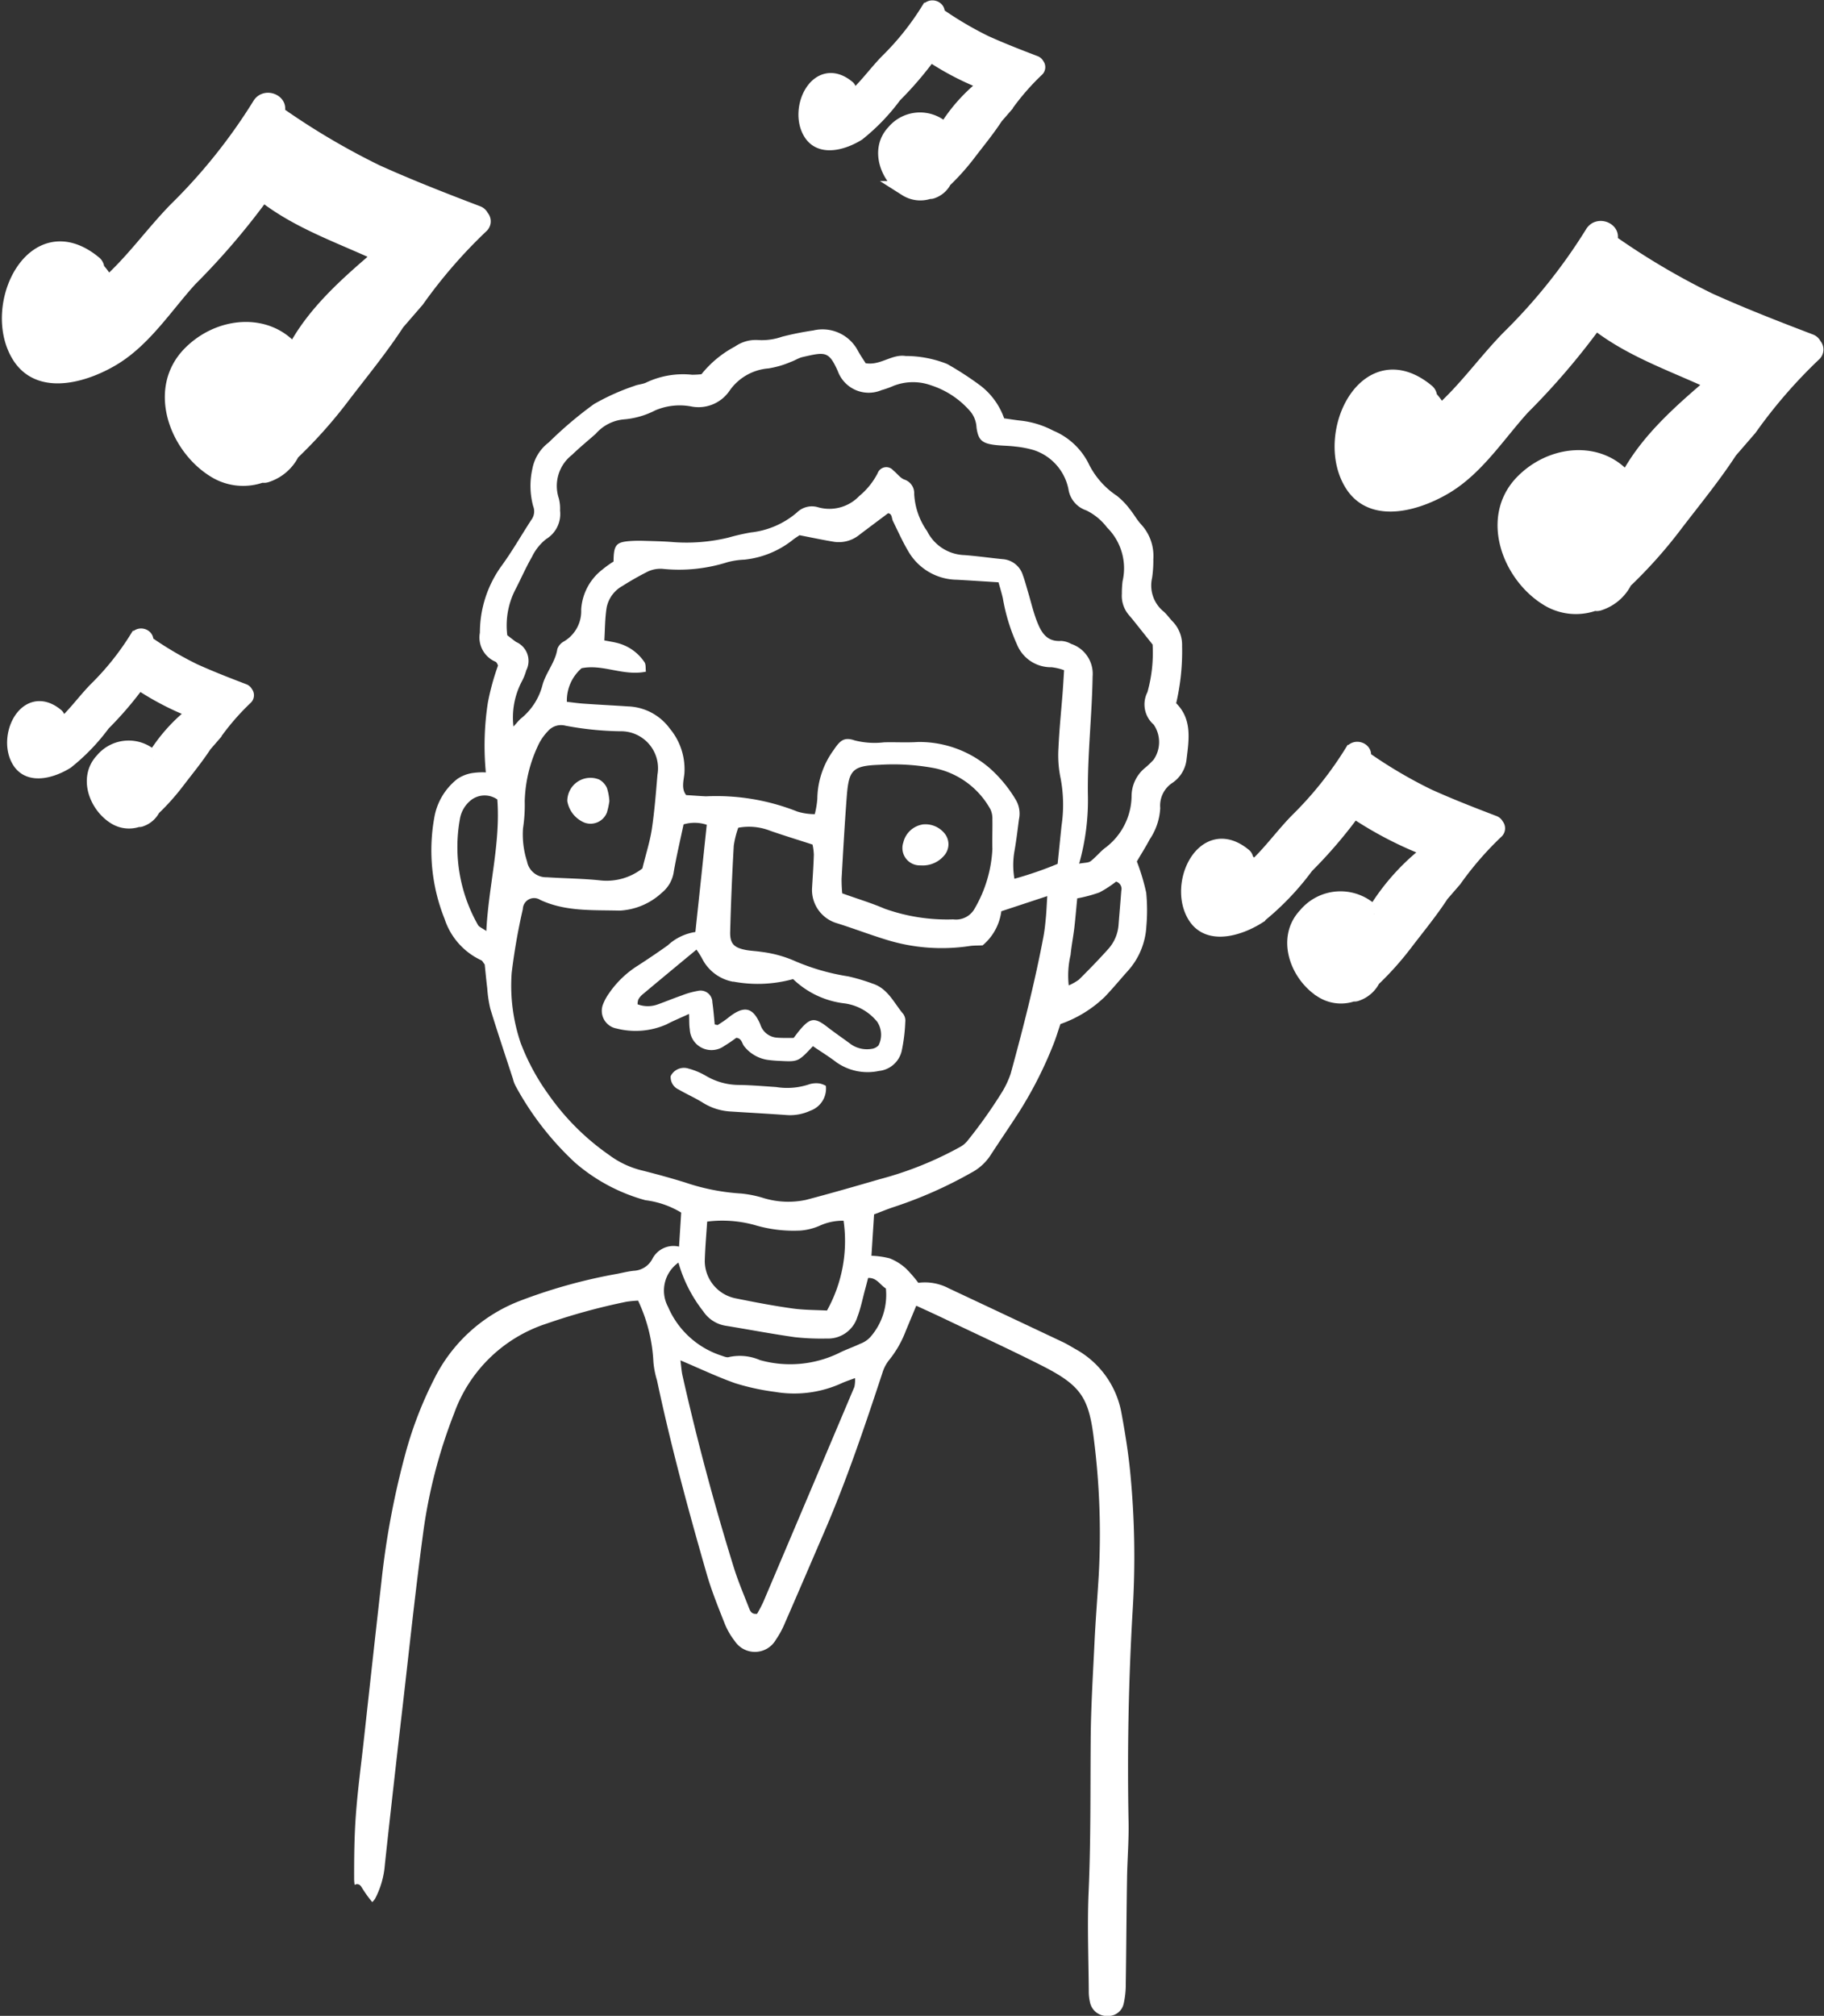 <?xml version="1.0" encoding="UTF-8"?>
<svg xmlns="http://www.w3.org/2000/svg" width="119.071" height="131.588" viewBox="0 0 119.071 131.588">
  <rect x="0" y="0" width="119.071" height="131.588" fill="#333333" stroke="none"/>
  <g id="Gruppe_172" data-name="Gruppe 172" transform="translate(-11641.333 -1995.731)">
    <path id="Pfad_82" data-name="Pfad 82" d="M338.047,101.916a8.057,8.057,0,0,0,.734,1.038,1.134,1.134,0,0,0,.188-.225,5.723,5.723,0,0,0,.636-2.223q.191-1.772.389-3.544c.249-2.222.5-4.452.759-6.674.44-3.81.841-7.629,1.352-11.429a33.615,33.615,0,0,1,2.024-7.812,9.533,9.533,0,0,1,6.017-5.848,40.692,40.692,0,0,1,5.215-1.431,7.121,7.121,0,0,1,.774-.076,10.555,10.555,0,0,1,1,3.995,5.741,5.741,0,0,0,.235,1.207c.9,4.248,2.035,8.437,3.236,12.608.313,1.1.745,2.16,1.163,3.222a4.66,4.66,0,0,0,.676,1.188,1.575,1.575,0,0,0,2.678-.073,5.9,5.9,0,0,0,.59-1.084c.879-2.009,1.743-4.03,2.612-6.045,1.45-3.364,2.616-6.832,3.76-10.3a2.5,2.5,0,0,1,.438-.84,6.891,6.891,0,0,0,1.087-1.9c.227-.544.454-1.089.685-1.645.671.308,1.295.591,1.914.888,2.082.995,4.182,1.959,6.241,3,2.585,1.308,3.11,2.074,3.443,4.852a49.105,49.105,0,0,1,.312,8.89c-.088,1.458-.208,2.916-.276,4.376-.1,2.1-.233,4.2-.248,6.3-.026,3.287.011,6.574-.131,9.864-.1,2.186-.009,4.382.006,6.571a3.141,3.141,0,0,0,.1.811,1.119,1.119,0,0,0,1.152.81,1.017,1.017,0,0,0,1.021-.778,5.761,5.761,0,0,0,.143-1.35c.036-2.283.044-4.566.082-6.846.018-1.235.125-2.467.1-3.7q-.135-6.85.261-13.7a57,57,0,0,0-.158-9.168c-.128-1.27-.33-2.535-.563-3.793a5.974,5.974,0,0,0-3.041-4.216c-.276-.161-.556-.332-.85-.467q-3.693-1.746-7.393-3.483a3.33,3.33,0,0,0-1.98-.356,8.5,8.5,0,0,0-.822-.948,3.507,3.507,0,0,0-1.05-.65,5.5,5.5,0,0,0-1.189-.168l.172-2.7c.436-.164.855-.342,1.29-.483a28.005,28.005,0,0,0,5.062-2.242,3.359,3.359,0,0,0,1.217-1.089c.623-.957,1.27-1.9,1.891-2.863a26.251,26.251,0,0,0,2.238-4.4c.186-.459.323-.936.467-1.348a7.926,7.926,0,0,0,2.884-1.767c.509-.528.98-1.1,1.467-1.647a4.727,4.727,0,0,0,1.259-2.976,11.747,11.747,0,0,0-.01-2.186,13.875,13.875,0,0,0-.611-2.038c.282-.485.582-.95.835-1.435a4.015,4.015,0,0,0,.691-2.054,1.773,1.773,0,0,1,.8-1.645,2.122,2.122,0,0,0,.913-1.484c.159-1.318.388-2.653-.672-3.711a14.912,14.912,0,0,0,.386-3.733,2.2,2.2,0,0,0-.636-1.622c-.188-.2-.35-.431-.553-.617a2.193,2.193,0,0,1-.771-2.2,7.616,7.616,0,0,0,.082-1.231,3.026,3.026,0,0,0-.791-2.264c-.28-.3-.477-.673-.737-.992a4.774,4.774,0,0,0-.854-.883A5.323,5.323,0,0,1,385.519,9a4.521,4.521,0,0,0-2.289-2.1,5.943,5.943,0,0,0-2.108-.65c-.36-.037-.724-.1-1.09-.149a4.629,4.629,0,0,0-1.53-2.124,20.414,20.414,0,0,0-2.194-1.427,7.324,7.324,0,0,0-2.706-.52c-.913-.138-1.637.634-2.611.472-.159-.255-.342-.515-.493-.79A2.608,2.608,0,0,0,367.577.362a19.817,19.817,0,0,0-2.042.409,4,4,0,0,1-1.5.221,2.375,2.375,0,0,0-1.576.422,6.969,6.969,0,0,0-2.187,1.806,6.074,6.074,0,0,1-.611.034,5.6,5.6,0,0,0-2.977.5c-.239.123-.544.125-.8.233a14.644,14.644,0,0,0-2.632,1.185,25.593,25.593,0,0,0-2.948,2.5,2.806,2.806,0,0,0-1.068,1.715,5.08,5.08,0,0,0,.049,2.442.926.926,0,0,1-.12.9c-.653,1-1.239,2.038-1.942,3a7.431,7.431,0,0,0-1.414,4.358,1.719,1.719,0,0,0,1.017,1.9c.1.045.149.216.166.249a16.006,16.006,0,0,0-.665,2.431,18.446,18.446,0,0,0-.131,4.545,4.409,4.409,0,0,0-.852.038,2.411,2.411,0,0,0-1.009.39,4.076,4.076,0,0,0-1.507,2.545,12.025,12.025,0,0,0,.676,6.591,4.52,4.52,0,0,0,2.394,2.7c.075.03.114.137.224.272.051.475.1,1.019.167,1.562a7.953,7.953,0,0,0,.206,1.352c.469,1.524.976,3.039,1.472,4.557a1.957,1.957,0,0,0,.2.514,19.473,19.473,0,0,0,3.863,4.961,11.754,11.754,0,0,0,4.583,2.444,5.88,5.88,0,0,1,2.337.808l-.141,2.222a1.549,1.549,0,0,0-1.734.786,1.442,1.442,0,0,1-1.21.789c-.367.037-.729.127-1.092.2a34.748,34.748,0,0,0-6.405,1.785,10.415,10.415,0,0,0-5.561,5.113,25.256,25.256,0,0,0-1.793,4.594,53.552,53.552,0,0,0-1.634,8.61c-.4,3.494-.78,6.991-1.166,10.488-.177,1.589-.389,3.176-.505,4.77-.1,1.364-.112,2.735-.11,4.1a2.525,2.525,0,0,0,.034.431.29.29,0,0,1,.41.091m8.185-62.36c-.288-.2-.467-.264-.542-.389a10.289,10.289,0,0,1-1.189-6.883,1.994,1.994,0,0,1,.743-1.28,1.445,1.445,0,0,1,1.707-.034c.214,2.866-.569,5.608-.719,8.586m24.03,29.753q-2.962,7.012-5.937,14.017a8.852,8.852,0,0,1-.417.8c-.373.049-.456-.2-.534-.394-.351-.9-.727-1.782-1.008-2.7q-1.906-6.152-3.323-12.437c-.069-.3-.084-.611-.139-1.012,1.307.551,2.432,1.091,3.6,1.5a15.254,15.254,0,0,0,2.573.557,7.456,7.456,0,0,0,4.339-.56c.249-.114.512-.2.885-.339a2.119,2.119,0,0,1-.041.57m13.451-39.781a9.264,9.264,0,0,1,.074,3.131c-.085.812-.167,1.623-.258,2.512a24.089,24.089,0,0,1-2.82.973,5.215,5.215,0,0,1,.007-1.833c.119-.677.2-1.359.287-2.037a1.78,1.78,0,0,0-.227-1.322,8.713,8.713,0,0,0-1.649-2,7.03,7.03,0,0,0-4.711-1.736c-.739.05-1.486,0-2.227.022a5.254,5.254,0,0,1-1.91-.126c-.668-.23-.942-.017-1.361.614a5.5,5.5,0,0,0-1.076,3.2,5.876,5.876,0,0,1-.166,1,3.972,3.972,0,0,1-1.126-.164,14.326,14.326,0,0,0-5.977-1c-.414-.018-.827-.053-1.293-.08-.333-.428-.159-.947-.115-1.417a4.136,4.136,0,0,0-.954-2.927,3.525,3.525,0,0,0-2.719-1.445c-.969-.065-1.941-.112-2.912-.181-.365-.024-.727-.079-1.087-.119a2.791,2.791,0,0,1,.96-2.192c1.39-.287,2.719.529,4.2.225-.031-.225.009-.471-.095-.619a3.02,3.02,0,0,0-1.766-1.252c-.265-.07-.54-.108-.854-.171.046-.728.038-1.452.153-2.154a2.07,2.07,0,0,1,1.031-1.4,18.931,18.931,0,0,1,1.686-.955,1.959,1.959,0,0,1,.926-.162,10.46,10.46,0,0,0,4.252-.437,5.11,5.11,0,0,1,1.1-.163,6.084,6.084,0,0,0,3.161-1.295c.144-.115.3-.206.43-.3.759.146,1.475.3,2.2.42a2.115,2.115,0,0,0,1.695-.435c.619-.469,1.243-.934,1.889-1.419.274.037.224.316.316.507.322.656.621,1.326.991,1.954a3.715,3.715,0,0,0,3.192,1.88c.877.049,1.754.108,2.709.167.1.347.2.686.282,1.03a12.36,12.36,0,0,0,.915,3.005,2.39,2.39,0,0,0,2.267,1.509,3.53,3.53,0,0,1,.817.193c-.034.555-.062,1.045-.1,1.538-.092,1.182-.217,2.365-.267,3.55a7.368,7.368,0,0,0,.128,1.91m-4.44,4.663a8.532,8.532,0,0,1-1.154,3.891,1.39,1.39,0,0,1-1.4.714,12.129,12.129,0,0,1-4.487-.7c-.882-.381-1.809-.655-2.762-1a9.539,9.539,0,0,1-.042-.958c.1-1.775.2-3.547.334-5.318s.354-2.051,2.149-2.115a14.516,14.516,0,0,1,3.588.222,5.4,5.4,0,0,1,3.653,2.7,1.449,1.449,0,0,1,.12.655c.013.636-.02,1.273,0,1.909M357.4,29.362c-.1,1.181-.19,2.364-.365,3.537-.128.846-.4,1.673-.617,2.58a3.791,3.791,0,0,1-2.794.777c-1.144-.119-2.3-.123-3.449-.2a1.266,1.266,0,0,1-1.289-1.035,5.725,5.725,0,0,1-.263-2.154,10.023,10.023,0,0,0,.112-1.773,9.022,9.022,0,0,1,.839-3.567,3.376,3.376,0,0,1,.678-1.01,1.13,1.13,0,0,1,1.141-.355,20.765,20.765,0,0,0,3.578.365,2.415,2.415,0,0,1,2.43,2.832m30.278,7.581c-.054.731-.12,1.457-.176,2.186a2.644,2.644,0,0,1-.679,1.618c-.614.685-1.256,1.344-1.907,1.992a3.386,3.386,0,0,1-.669.38,5.876,5.876,0,0,1,.12-1.988c.058-.591.174-1.178.245-1.767.072-.631.125-1.267.189-1.927a9.214,9.214,0,0,0,1.452-.388,7.338,7.338,0,0,0,1.087-.707.5.5,0,0,1,.339.6M348.152,17.225c.356-.692.666-1.408,1.055-2.081a3.287,3.287,0,0,1,.925-1.162,1.913,1.913,0,0,0,.909-1.861,2.71,2.71,0,0,0-.08-.8,2.563,2.563,0,0,1,.86-2.835c.492-.479,1.031-.918,1.551-1.377a2.766,2.766,0,0,1,1.91-.947,5.441,5.441,0,0,0,1.977-.584,4.063,4.063,0,0,1,2.311-.26,2.451,2.451,0,0,0,2.536-1.02,3.415,3.415,0,0,1,2.543-1.457,6.1,6.1,0,0,0,1.458-.426c.262-.089.5-.255.765-.316,1.484-.338,1.709-.4,2.3.915a2.147,2.147,0,0,0,2.854,1.245,6.022,6.022,0,0,0,.782-.279,3.486,3.486,0,0,1,2.447-.037,5.689,5.689,0,0,1,2.61,1.754,1.793,1.793,0,0,1,.363,1c.111.805.351,1.023,1.133,1.131.461.063.928.053,1.386.111a6.758,6.758,0,0,1,1.221.235,3.38,3.38,0,0,1,2.263,2.558,1.726,1.726,0,0,0,1.163,1.376,3.8,3.8,0,0,1,1.358,1.121,3.743,3.743,0,0,1,1.01,3.506,6.669,6.669,0,0,0-.046.821,1.926,1.926,0,0,0,.468,1.394c.088.107.181.21.265.316q.639.8,1.274,1.6a9.544,9.544,0,0,1-.338,3.11,1.747,1.747,0,0,0,.41,2.116,2.026,2.026,0,0,1,0,2.282,5.576,5.576,0,0,1-.6.571,2.387,2.387,0,0,0-.844,1.812,4.279,4.279,0,0,1-1.766,3.413c-.322.259-.583.591-.912.839-.147.111-.4.092-.745.159a15.267,15.267,0,0,0,.57-4.574c-.027-2.559.268-5.1.309-7.649a2.059,2.059,0,0,0-1.4-2.122,1.493,1.493,0,0,0-.66-.193c-.955.063-1.3-.581-1.575-1.281-.231-.594-.377-1.221-.557-1.833-.121-.4-.22-.792-.361-1.178a1.486,1.486,0,0,0-1.328-1.047c-.828-.083-1.654-.2-2.488-.265a2.819,2.819,0,0,1-2.435-1.564,4.612,4.612,0,0,1-.843-2.423.935.935,0,0,0-.658-.948c-.27-.112-.465-.4-.709-.594a.6.6,0,0,0-1.02.187,4.729,4.729,0,0,1-1.2,1.487,2.694,2.694,0,0,1-2.671.738,1.393,1.393,0,0,0-1.4.339,5.533,5.533,0,0,1-3,1.3,14.433,14.433,0,0,0-1.486.341,11.653,11.653,0,0,1-3.583.29c-.644-.054-1.295-.064-1.942-.084-.279-.008-.558-.006-.835.012-.961.067-1.113.241-1.123,1.341a6.729,6.729,0,0,0-.743.534,3.563,3.563,0,0,0-1.369,2.6,2.292,2.292,0,0,1-1.117,2.074.92.92,0,0,0-.44.5c-.132.884-.772,1.56-.982,2.4a4.123,4.123,0,0,1-1.4,2.143c-.155.136-.277.3-.482.519a5.055,5.055,0,0,1,.527-2.908,3.665,3.665,0,0,0,.309-.762,1.349,1.349,0,0,0-.664-1.851c-.182-.129-.36-.275-.575-.437a5.109,5.109,0,0,1,.554-3.033m8.23,37.966a5.918,5.918,0,0,1-2.118-.994,15.924,15.924,0,0,1-3.976-3.962,14.5,14.5,0,0,1-1.816-3.363,11.628,11.628,0,0,1-.587-4.574,39.694,39.694,0,0,1,.728-4.166.735.735,0,0,1,1.134-.6c1.658.775,3.441.652,5.186.7a4.382,4.382,0,0,0,2.757-1.169,2.161,2.161,0,0,0,.781-1.4c.179-1.025.419-2.036.635-3.06a2.537,2.537,0,0,1,1.513.025c-.246,2.333-.488,4.628-.743,7a3.384,3.384,0,0,0-1.807.875q-.96.681-1.946,1.318a6.418,6.418,0,0,0-1.878,1.8,3.325,3.325,0,0,0-.394.719,1.171,1.171,0,0,0,.88,1.587,5.006,5.006,0,0,0,3.259-.267c.444-.235.913-.425,1.473-.685.02.409,0,.712.049,1.008a1.418,1.418,0,0,0,2.245,1.086,9.512,9.512,0,0,0,.789-.534c.37.034.363.372.528.567a2.4,2.4,0,0,0,1.52.873,8.265,8.265,0,0,0,.831.069c1.158.06,1.173.051,2.125-.963.551.376,1.062.689,1.533,1.051a3.54,3.54,0,0,0,2.779.565,1.7,1.7,0,0,0,1.478-1.283,10.939,10.939,0,0,0,.238-1.9.764.764,0,0,0-.121-.523c-.613-.717-1-1.667-2.008-1.993a12.735,12.735,0,0,0-1.591-.473,14.367,14.367,0,0,1-3.58-1.043,7.777,7.777,0,0,0-2.131-.562c-.317-.051-.644-.058-.96-.116-.79-.15-1.062-.411-1.039-1.2q.074-2.809.235-5.615a6.139,6.139,0,0,1,.292-1.167,3.8,3.8,0,0,1,2.107.206c.866.3,1.75.57,2.742.892a3.685,3.685,0,0,1,.085.662c-.021.734-.074,1.462-.117,2.193a2.264,2.264,0,0,0,1.633,2.282c1.057.331,2.1.732,3.155,1.056a12.2,12.2,0,0,0,5.483.433c.271-.042.551-.031.866-.047a3.484,3.484,0,0,0,1.219-2.225c.987-.325,1.94-.64,3-.99-.036.566-.053,1.006-.095,1.441-.038.409-.082.822-.158,1.222-.568,3.01-1.328,5.976-2.136,8.93a6.176,6.176,0,0,1-.51,1.113,31.794,31.794,0,0,1-2.292,3.245,1.6,1.6,0,0,1-.521.436,22.874,22.874,0,0,1-5.252,2.1c-1.6.466-3.192.924-4.8,1.346A5.526,5.526,0,0,1,364.337,57a7.31,7.31,0,0,0-1.485-.3,13.989,13.989,0,0,1-3.659-.725c-.929-.287-1.867-.544-2.81-.782m5.964-12.326a8.66,8.66,0,0,0,3.907-.163,5.806,5.806,0,0,0,3.382,1.589,3.306,3.306,0,0,1,2.11,1.2,1.53,1.53,0,0,1,.086,1.538.765.765,0,0,1-.473.231,1.837,1.837,0,0,1-1.322-.3c-.515-.383-1.049-.745-1.557-1.14-.784-.608-1.092-.6-1.72.127-.154.172-.288.359-.467.594-.342,0-.709.012-1.069-.015a1.226,1.226,0,0,1-1.111-.868c-.49-1.149-1.076-1.247-2.1-.428-.208.167-.44.314-.667.462-.028.018-.078-.009-.207-.025-.047-.466-.084-.96-.154-1.448a.771.771,0,0,0-.951-.746,5.347,5.347,0,0,0-1.056.3c-.525.181-1.034.394-1.556.58a1.889,1.889,0,0,1-1.32-.007.964.964,0,0,1,.048-.31,1.16,1.16,0,0,1,.256-.316c1.158-.97,2.321-1.933,3.541-2.943a5.651,5.651,0,0,1,.37.588,2.832,2.832,0,0,0,2.033,1.511m6.118,21.462c-.728-.04-1.518-.03-2.287-.141-1.239-.174-2.47-.41-3.693-.659a2.5,2.5,0,0,1-2-2.425c.024-.86.1-1.716.158-2.581a7.921,7.921,0,0,1,3.094.222,8.879,8.879,0,0,0,3.02.36,3.878,3.878,0,0,0,1.2-.3,3.6,3.6,0,0,1,1.59-.338,9.316,9.316,0,0,1-1.085,5.863m-9.693-3.121a9.192,9.192,0,0,0,1.621,3.175,2.163,2.163,0,0,0,1.466.938c1.5.244,3,.531,4.517.746a15.714,15.714,0,0,0,2.075.088,2,2,0,0,0,2-1.409c.228-.592.347-1.229.517-1.844.061-.221.114-.438.183-.7.569-.03.773.451,1.161.685a4.167,4.167,0,0,1-1.01,3.165,1.679,1.679,0,0,1-.678.448c-.456.22-.946.38-1.394.611a7.3,7.3,0,0,1-5.136.452,3.3,3.3,0,0,0-2.023-.2c-.143.054-.36-.051-.533-.106a5.7,5.7,0,0,1-3.449-3.175,2.239,2.239,0,0,1,.678-2.882" transform="translate(11326.852 2016.939)" fill="#fff"></path>
    <path id="Pfad_85" data-name="Pfad 85" d="M363.714,54.935c1.2.077,2.4.143,3.591.227a3.141,3.141,0,0,0,1.616-.281,1.534,1.534,0,0,0,1.012-1.621,1.494,1.494,0,0,0-.385-.15,1.559,1.559,0,0,0-.681.042,4.5,4.5,0,0,1-2.178.186c-.781-.052-1.563-.118-2.35-.136a4.268,4.268,0,0,1-2.233-.592,4.629,4.629,0,0,0-1.142-.478.967.967,0,0,0-1.163.493.888.888,0,0,0,.526.878c.517.3,1.065.541,1.567.853a3.789,3.789,0,0,0,1.82.579" transform="translate(11325.314 2013.351)" fill="#fff"></path>
    <path id="Pfad_87" data-name="Pfad 87" d="M377.342,35.02a1.549,1.549,0,0,0-1.227,1.164,1.134,1.134,0,0,0,1.12,1.5,1.831,1.831,0,0,0,1.58-.684,1.114,1.114,0,0,0,0-1.392,1.611,1.611,0,0,0-1.477-.591" transform="translate(11324.188 2014.536)" fill="#fff"></path>
    <path id="Pfad_88" data-name="Pfad 88" d="M354.614,31.848a1.508,1.508,0,0,0-2.062,1.417,1.85,1.85,0,0,0,1.134,1.408A1.147,1.147,0,0,0,355.139,34a5.356,5.356,0,0,0,.158-.732,3.484,3.484,0,0,0-.156-.854,1.163,1.163,0,0,0-.527-.568" transform="translate(11325.816 2014.762)" fill="#fff"></path>
    <path id="Pfad_517" data-name="Pfad 517" d="M268.275,662.836c-1.658-2.142-4.887-1.874-6.815.141-2.218,2.33-.773,6.029,1.636,7.522a3.506,3.506,0,0,0,3.1.326.462.462,0,0,0,.32-.014,2.819,2.819,0,0,0,1.642-1.429,30.43,30.43,0,0,0,3.248-3.634c1.192-1.563,2.52-3.174,3.616-4.857l1.283-1.482a33.11,33.11,0,0,1,4.186-4.835.379.379,0,0,0,.029-.571.428.428,0,0,0-.257-.245c-2.218-.847-4.43-1.707-6.6-2.688a47.168,47.168,0,0,1-6.519-3.865l-.013-.01s.01-.011.009-.017c.382-.648-.7-1.141-1.077-.486a36.645,36.645,0,0,1-5.485,6.85c-1.564,1.61-2.805,3.4-4.488,4.882a.6.6,0,0,0-.058-.166,3.927,3.927,0,0,0-.621-.858.439.439,0,0,0-.173-.39c-3.95-3.251-6.893,2.866-4.844,6.075,1.4,2.187,4.508,1.106,6.221.025,1.968-1.246,3.327-3.373,4.862-5.061a46.778,46.778,0,0,0,4.778-5.588c2.294,1.829,5.111,2.759,7.759,4-2.174,1.861-4.433,3.807-5.741,6.375" transform="translate(11479.232 1364.271)" fill="#fff" stroke="#fff" stroke-width="1"></path>
    <path id="Pfad_518" data-name="Pfad 518" d="M258.795,654.427a2.2,2.2,0,0,0-3.332.069c-1.084,1.139-.378,2.948.8,3.678a1.714,1.714,0,0,0,1.515.159.226.226,0,0,0,.157-.007,1.378,1.378,0,0,0,.8-.7,14.873,14.873,0,0,0,1.588-1.777c.583-.764,1.232-1.552,1.768-2.375l.628-.724a16.188,16.188,0,0,1,2.047-2.364.185.185,0,0,0,.014-.279.21.21,0,0,0-.126-.12c-1.084-.414-2.166-.835-3.227-1.314a23.06,23.06,0,0,1-3.187-1.89l-.006-.005s.005-.005,0-.008c.187-.317-.34-.558-.526-.238a17.917,17.917,0,0,1-2.682,3.349c-.764.787-1.371,1.661-2.194,2.387a.29.29,0,0,0-.028-.081,1.921,1.921,0,0,0-.3-.42.215.215,0,0,0-.085-.191c-1.931-1.59-3.37,1.4-2.368,2.97.682,1.069,2.2.541,3.042.012a13.037,13.037,0,0,0,2.377-2.474,22.864,22.864,0,0,0,2.336-2.732,18.207,18.207,0,0,0,3.794,1.956,10.833,10.833,0,0,0-2.807,3.117" transform="translate(11444.232 1349.874)" fill="#fff" stroke="#fff" stroke-width="1"></path>
    <path id="Pfad_519" data-name="Pfad 519" d="M268.275,662.836c-1.658-2.142-4.887-1.874-6.815.141-2.218,2.33-.773,6.029,1.636,7.522a3.506,3.506,0,0,0,3.1.326.462.462,0,0,0,.32-.014,2.819,2.819,0,0,0,1.642-1.429,30.43,30.43,0,0,0,3.248-3.634c1.192-1.563,2.52-3.174,3.616-4.857l1.283-1.482a33.11,33.11,0,0,1,4.186-4.835.379.379,0,0,0,.029-.571.428.428,0,0,0-.257-.245c-2.218-.847-4.43-1.707-6.6-2.688a47.168,47.168,0,0,1-6.519-3.865l-.013-.01s.01-.011.009-.017c.382-.648-.7-1.141-1.077-.486a36.645,36.645,0,0,1-5.485,6.85c-1.564,1.61-2.805,3.4-4.488,4.882a.6.6,0,0,0-.058-.166,3.927,3.927,0,0,0-.621-.858.439.439,0,0,0-.173-.39c-3.95-3.251-6.893,2.866-4.844,6.075,1.4,2.187,4.508,1.106,6.221.025,1.968-1.246,3.327-3.373,4.862-5.061a46.778,46.778,0,0,0,4.778-5.588c2.294,1.829,5.111,2.759,7.759,4-2.174,1.861-4.433,3.807-5.741,6.375" transform="translate(11392.232 1355.903)" fill="#fff" stroke="#fff" stroke-width="1"></path>
    <path id="Pfad_520" data-name="Pfad 520" d="M261.823,657.113a2.939,2.939,0,0,0-4.444.092c-1.447,1.519-.5,3.932,1.067,4.906a2.287,2.287,0,0,0,2.021.212.3.3,0,0,0,.209-.009,1.838,1.838,0,0,0,1.071-.932,19.846,19.846,0,0,0,2.118-2.37c.778-1.019,1.644-2.07,2.358-3.168l.837-.966a21.593,21.593,0,0,1,2.73-3.153.247.247,0,0,0,.019-.373.279.279,0,0,0-.168-.16c-1.447-.552-2.889-1.113-4.3-1.753a30.762,30.762,0,0,1-4.252-2.521l-.008-.007s.007-.007.006-.011c.249-.423-.453-.744-.7-.317a23.9,23.9,0,0,1-3.577,4.468c-1.02,1.05-1.829,2.216-2.927,3.184a.388.388,0,0,0-.038-.108,2.56,2.56,0,0,0-.4-.56.286.286,0,0,0-.113-.254c-2.576-2.12-4.5,1.869-3.16,3.962.91,1.426,2.94.721,4.057.016a17.391,17.391,0,0,0,3.171-3.3,30.511,30.511,0,0,0,3.116-3.645,24.291,24.291,0,0,0,5.061,2.609,14.451,14.451,0,0,0-3.744,4.158" transform="translate(11469.2 1398.271)" fill="#fff" stroke="#fff" stroke-width="1"></path>
    <path id="Pfad_521" data-name="Pfad 521" d="M258.795,654.427a2.2,2.2,0,0,0-3.332.069c-1.084,1.139-.378,2.948.8,3.678a1.714,1.714,0,0,0,1.515.159.226.226,0,0,0,.157-.007,1.378,1.378,0,0,0,.8-.7,14.873,14.873,0,0,0,1.588-1.777c.583-.764,1.232-1.552,1.768-2.375l.628-.724a16.188,16.188,0,0,1,2.047-2.364.185.185,0,0,0,.014-.279.21.21,0,0,0-.126-.12c-1.084-.414-2.166-.835-3.227-1.314a23.06,23.06,0,0,1-3.187-1.89l-.006-.005s.005-.005,0-.008c.187-.317-.34-.558-.526-.238a17.917,17.917,0,0,1-2.682,3.349c-.764.787-1.371,1.661-2.194,2.387a.29.29,0,0,0-.028-.081,1.921,1.921,0,0,0-.3-.42.215.215,0,0,0-.085-.191c-1.931-1.59-3.37,1.4-2.368,2.97.682,1.069,2.2.541,3.042.012a13.037,13.037,0,0,0,2.377-2.474,22.864,22.864,0,0,0,2.336-2.732,18.207,18.207,0,0,0,3.794,1.956,10.833,10.833,0,0,0-2.807,3.117" transform="translate(11392.574 1390.874)" fill="#fff" stroke="#fff" stroke-width="1"></path>
  </g>
</svg>
